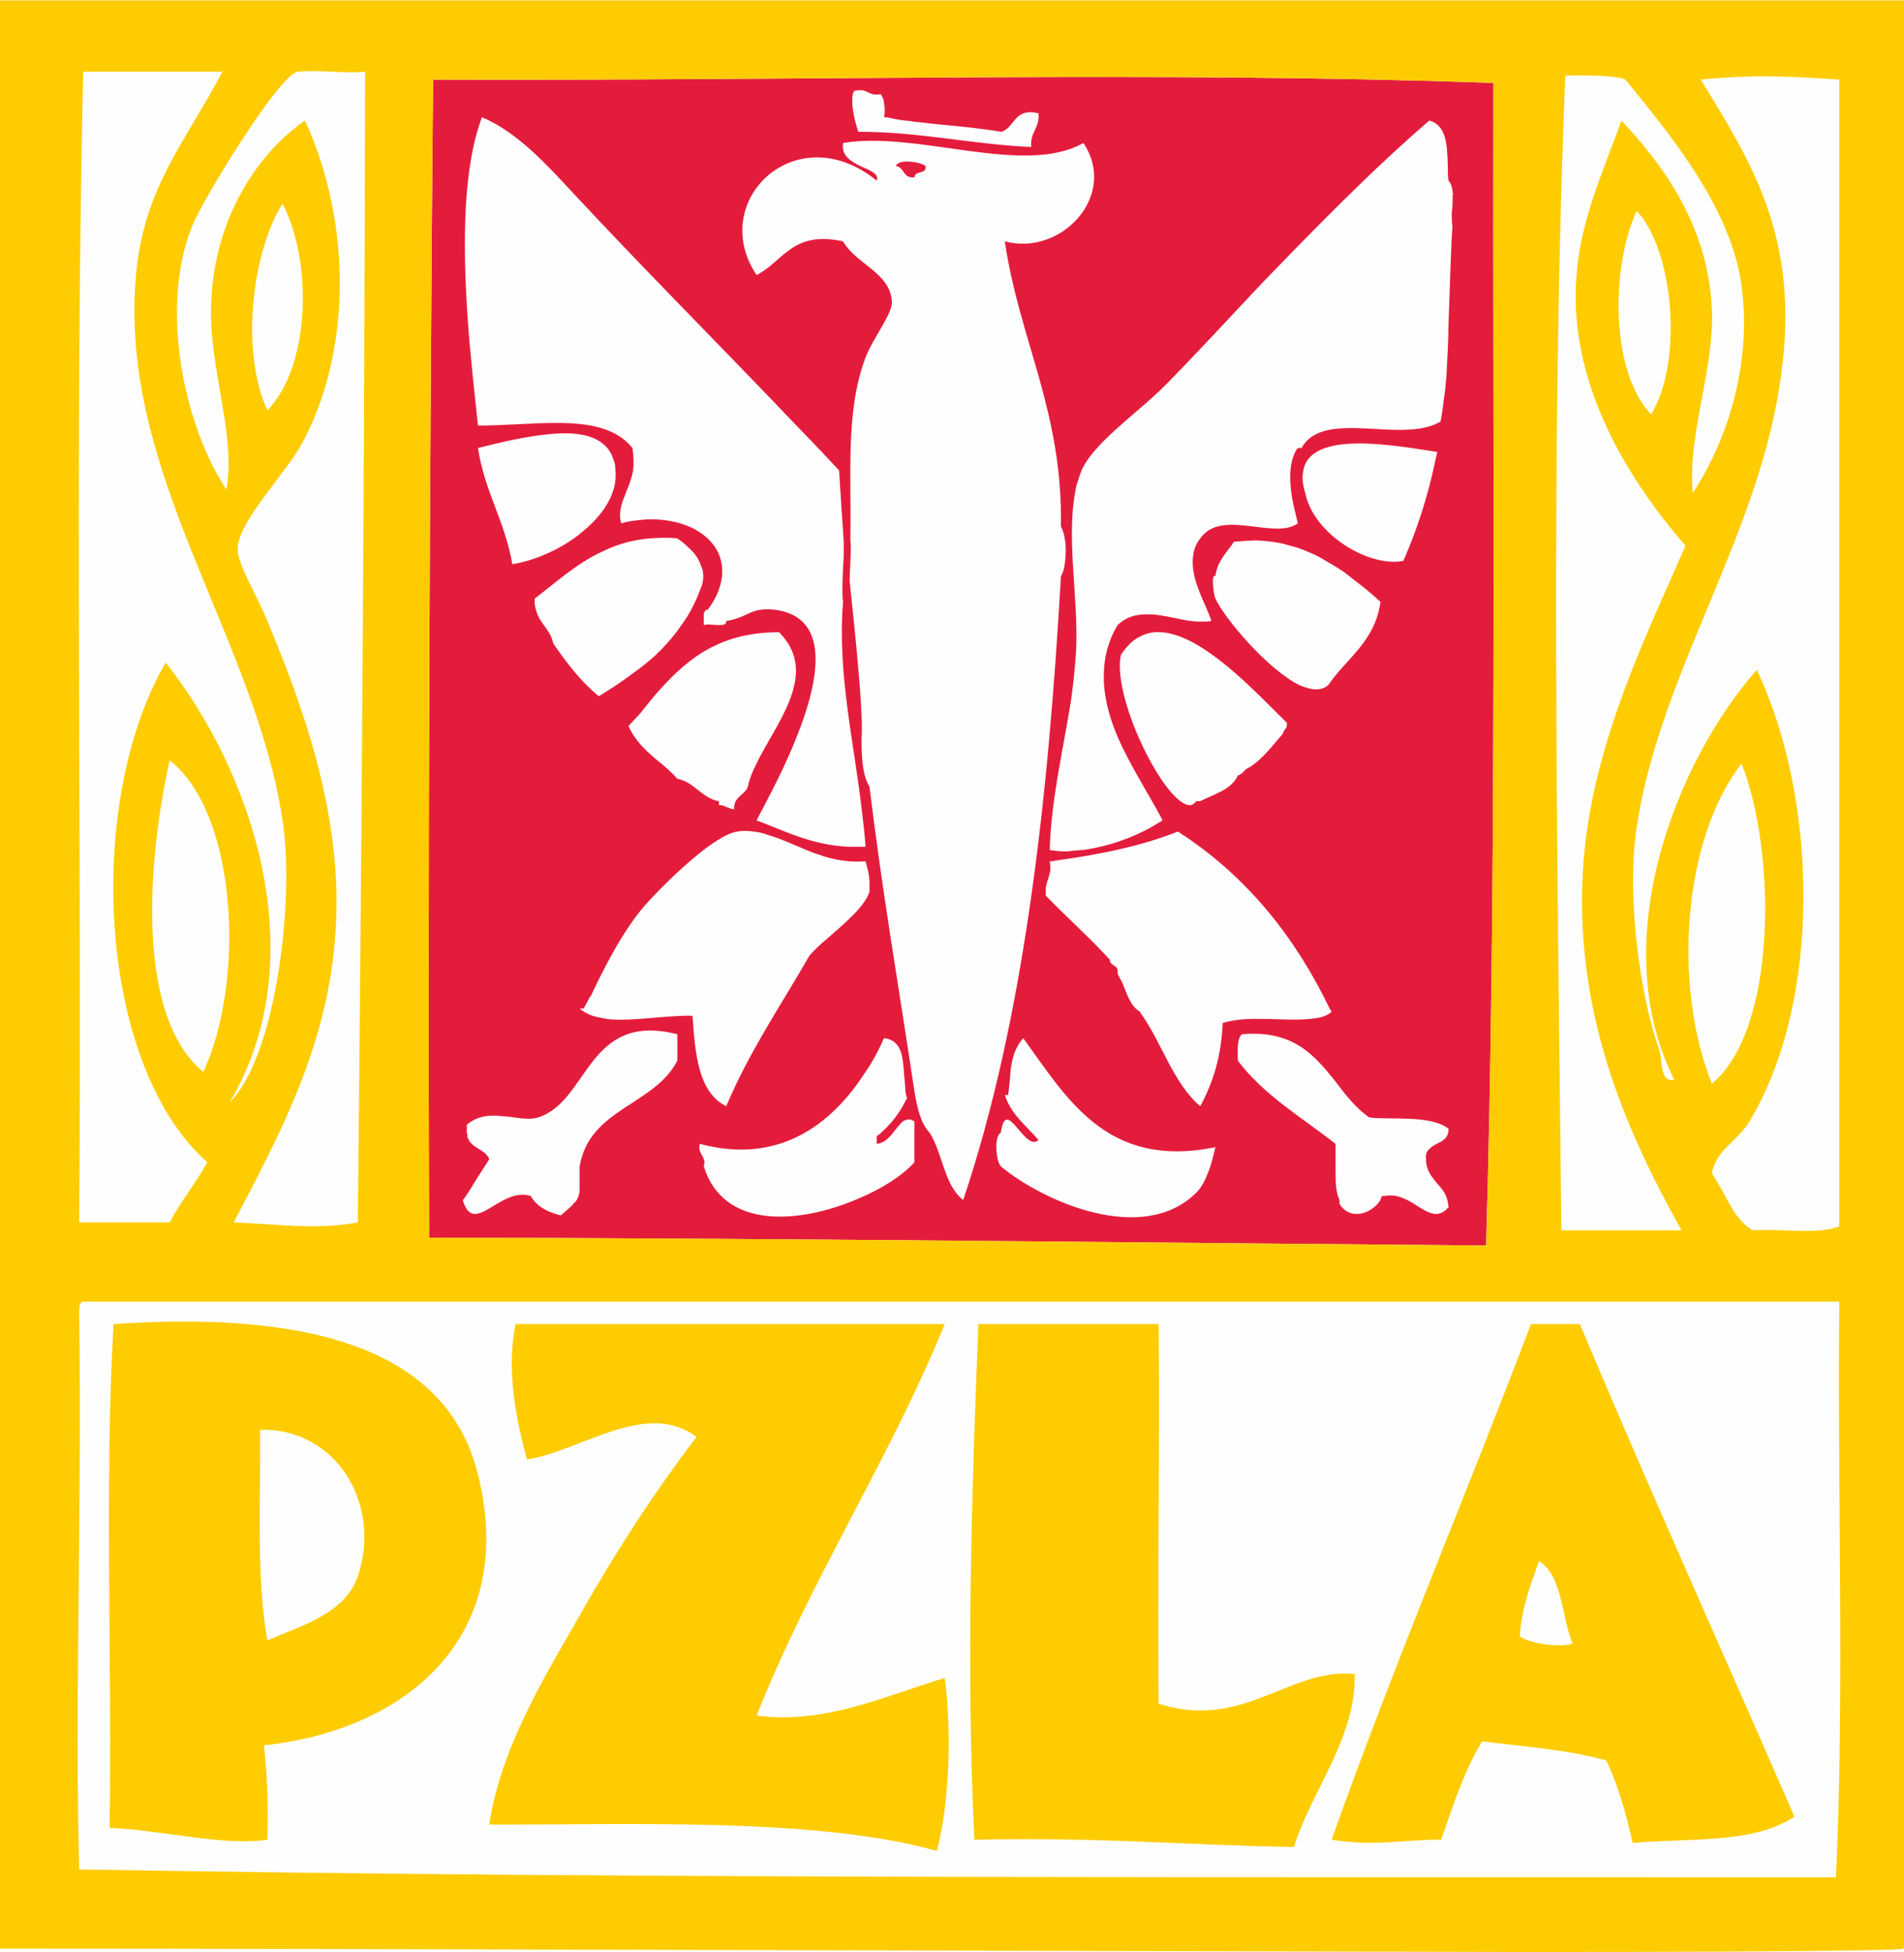 <?xml version="1.0" encoding="UTF-8"?>
<!DOCTYPE svg PUBLIC "-//W3C//DTD SVG 1.1//EN" "http://www.w3.org/Graphics/SVG/1.1/DTD/svg11.dtd">
<!-- Creator: CorelDRAW X7 -->
<svg xmlns="http://www.w3.org/2000/svg" xml:space="preserve" width="197px" height="202px" version="1.1" style="shape-rendering:geometricPrecision; text-rendering:geometricPrecision; image-rendering:optimizeQuality; fill-rule:evenodd; clip-rule:evenodd"
viewBox="0 0 2884 2956"
 xmlns:xlink="http://www.w3.org/1999/xlink">
 <defs>
  <style type="text/css">
   <![CDATA[
    .fil1 {fill:#E41C3C;fill-rule:nonzero}
    .fil2 {fill:#FECC00;fill-rule:nonzero}
    .fil0 {fill:#FEFEFE;fill-rule:nonzero}
   ]]>
  </style>
 </defs>
 <g id="Warstwa_x0020_1">
  <g id="_2471547154832">
   <polygon class="fil0" points="2884,2956 0,2956 0,0 2884,0 "/>
   <path class="fil1" d="M2262 125c-513,-18 -1026,-3 -1606,-5 -5,555 -8,1209 -6,1754 546,1 1113,8 1601,12 16,-540 10,-1161 11,-1761z"/>
   <path class="fil2" d="M405 2484c53,-23 117,-40 137,-97 37,-109 -33,-225 -148,-222 1,108 -6,226 11,319zm-5 159c4,44 7,82 5,143 -66,10 -163,-15 -239,-18 4,-252 -8,-520 6,-763 267,-18 502,23 552,228 61,245 -108,387 -324,410z"/>
   <path class="fil2" d="M1431 2005c-85,208 -202,384 -285,593 105,14 200,-32 285,-57 11,80 7,192 -12,262 -183,-52 -480,-39 -678,-40 19,-125 93,-238 148,-336 53,-92 108,-175 166,-251 -76,-58 -179,23 -257,34 -15,-58 -32,-133 -17,-205l650 0z"/>
   <path class="fil2" d="M1755 2005c2,190 -2,404 0,575 129,41 198,-55 297,-45 2,98 -65,175 -92,262 -176,-3 -284,-15 -484,-11 -13,-253 -4,-533 6,-781l273 0z"/>
   <path class="fil2" d="M2302 2478c16,12 64,17 80,11 -17,-41 -15,-103 -51,-125 -12,35 -26,69 -29,114zm91 -473c106,252 217,498 325,746 -62,42 -161,32 -245,40 -10,-45 -22,-88 -40,-125 -56,-16 -123,-21 -188,-29 -27,44 -44,97 -62,149 -52,-1 -99,11 -166,0 95,-267 203,-520 302,-781l74 0z"/>
   <path class="fil0" d="M2194 273l0 0c-1,-7 -1,-15 -1,-23 -1,-31 -2,-61 -28,-68 -87,75 -171,161 -256,249 -47,50 -94,101 -142,150 -43,44 -117,93 -131,137 -2,5 -3,10 -5,15 -18,77 3,168 -1,252 -2,31 -5,60 -10,89 -12,72 -28,141 -30,213 7,1 15,2 23,2 1,0 3,0 4,0 6,-1 12,-1 19,-2 1,0 2,0 3,0 39,-5 78,-19 107,-36 5,-3 10,-6 15,-9 -15,-29 -36,-62 -54,-97 -19,-36 -33,-74 -35,-113 -1,-29 4,-58 21,-86 13,-12 27,-16 43,-16 27,-1 56,11 82,11 6,0 12,0 17,-1 -9,-27 -32,-63 -28,-97 1,-10 4,-19 11,-28 32,-46 113,3 148,-23l0 0c-2,-6 -3,-13 -5,-20 -6,-25 -10,-55 -3,-78 2,-6 4,-12 8,-16l6 0c0,0 0,0 0,-1 13,-22 37,-28 65,-29 48,-2 107,12 145,-10 2,-11 4,-23 5,-34 2,-12 3,-24 4,-36 1,-25 3,-50 3,-76 2,-50 3,-101 6,-150 0,0 0,0 0,0 0,0 0,0 0,0 -1,-6 -1,-12 -1,-18 0,-5 1,-9 1,-14 0,-5 1,-10 0,-14 0,-1 1,-1 1,-1 -1,-9 -2,-17 -7,-22zm-553 -57c-90,51 -251,-19 -364,0 -6,38 59,36 51,57 -122,-99 -257,31 -182,143 40,-20 54,-68 131,-51 20,35 71,47 74,91 1,19 -28,54 -40,85 -31,82 -21,179 -23,274 0,0 0,0 0,0 2,19 -1,44 -1,65 1,13 22,194 18,237 0,29 1,56 12,74 19,157 45,307 68,461 4,24 9,48 23,63 20,31 22,80 51,102 93,-277 129,-610 148,-945 6,-8 8,-30 7,-49 -1,-7 -2,-14 -4,-19 0,0 0,0 0,0 -1,-3 -2,-5 -3,-7 3,-175 -63,-282 -85,-432 86,23 172,-70 119,-149zm-239 35c2,13 -16,6 -17,17 -18,2 -15,-16 -28,-17 4,-12 39,-6 45,0zm171 -80l0 0 0 0c-33,-8 -35,15 -50,25 -2,1 -4,3 -7,3 -29,-5 -60,-8 -92,-11 -12,-1 -25,-3 -37,-4 -2,0 -4,0 -6,-1 -13,-1 -26,-3 -38,-6 -1,0 -3,0 -4,0 1,-4 1,-7 1,-11 0,-3 0,-6 -1,-10 0,-5 -2,-10 -5,-14 -14,3 -18,-4 -28,-6 -3,0 -7,0 -12,1 -2,3 -3,7 -3,12 -1,15 5,38 9,50 95,0 171,19 262,23l0 0 0 0c-2,-23 13,-28 11,-51zm-401 437c-101,-105 -204,-209 -300,-312 -42,-45 -87,-96 -142,-119 -29,77 -29,192 -22,299 4,61 11,120 16,168l0 0c40,0 81,-4 118,-4 1,0 1,0 1,0 48,0 90,7 115,38 2,13 2,24 1,34 -6,32 -26,54 -18,80 0,0 0,0 0,0 0,0 0,0 0,0 14,-4 28,-5 41,-6 56,-1 98,23 109,59 7,22 2,50 -19,78 -4,0 -5,3 -6,6 0,5 0,11 0,16 0,0 0,1 0,1 0,0 1,0 1,0 6,-2 17,1 25,0 5,0 8,-1 8,-6 26,-4 35,-15 52,-17 6,-1 13,-1 22,0 143,19 -6,275 -28,319 43,16 82,37 139,40 1,0 2,0 3,0 7,0 15,0 23,0 -1,-17 -3,-34 -5,-50 -12,-108 -38,-211 -29,-321 -1,-5 -1,-11 -1,-17 0,-17 1,-36 2,-54 0,-6 0,-12 0,-19 0,-5 -1,-11 -1,-17 -1,-11 -6,-92 -6,-92 -32,-35 -66,-69 -99,-104zm-450 1177c-6,10 -12,20 -19,30 -1,1 -1,1 -2,2 16,57 57,-21 103,-6 9,16 25,24 44,29 1,0 1,0 2,0l0 0c6,-6 14,-11 19,-18 3,-2 5,-5 6,-8 2,-4 3,-8 3,-14 0,0 0,0 0,0 0,0 0,0 0,0l0 0 0 -34c0,0 0,0 0,0 15,-88 113,-92 148,-160l0 -39 0 -1c-137,-35 -134,102 -211,126 -16,5 -35,-1 -55,-2 -18,-2 -36,-1 -53,13l0 12 0 0c0,1 1,2 1,3 0,2 0,3 0,5 1,0 1,0 1,1 6,15 26,16 32,31 0,0 0,1 -1,2 -6,9 -12,19 -18,28zm458 -828c-97,0 -146,47 -191,99 -7,9 -14,17 -21,26 -6,6 -11,12 -16,17 11,25 31,42 51,58 8,7 16,14 23,22 20,4 30,18 45,27 5,3 11,6 18,7l0 6c1,0 2,0 4,0 4,1 7,3 11,4 2,1 4,2 8,2 -1,-22 21,-21 22,-40 3,-9 6,-18 11,-27 2,-4 4,-9 7,-14 32,-60 86,-129 28,-187l0 0zm-174 -143c-38,0 -68,8 -94,21 0,0 0,0 0,0 0,0 0,0 0,0 -39,18 -69,46 -102,71 -1,8 1,15 3,21 6,18 21,27 25,47 20,29 41,57 69,80 18,-11 35,-22 52,-35 13,-9 25,-19 36,-29 0,-1 1,-2 2,-2 0,-1 1,-1 1,-1 13,-13 25,-27 35,-42 11,-15 20,-32 27,-51l0 0c4,-9 6,-17 5,-25 0,-4 -1,-8 -3,-12 -2,-7 -6,-14 -11,-20 -3,-3 -5,-6 -8,-8 -6,-6 -11,-10 -17,-14 -7,-1 -13,-1 -20,-1zm-282 -136c0,0 0,0 0,0l0 0c10,66 41,111 52,176 32,-5 70,-21 100,-44 0,0 1,0 1,-1 35,-27 60,-62 55,-100 0,-5 -1,-9 -3,-14 -10,-32 -44,-41 -83,-39 -42,2 -90,14 -122,22zm325 860c0,0 0,0 0,1 4,58 9,115 51,136 35,-83 83,-153 126,-228l0 0c0,0 0,0 0,0 0,0 0,0 0,0 7,-8 16,-17 26,-25 27,-24 58,-49 65,-72 0,-5 0,-9 0,-13 0,-13 -3,-22 -6,-33 -24,2 -45,-2 -65,-8 -2,-1 -4,-2 -6,-2 -26,-9 -50,-22 -74,-29 -6,-2 -11,-4 -17,-5 -7,-1 -13,-2 -20,-2 0,0 0,0 0,0 -4,0 -8,0 -12,1 -32,4 -97,65 -135,106 -2,3 -5,5 -7,8 -13,15 -25,33 -36,51 -14,23 -26,47 -36,67 -2,5 -5,10 -7,15 -3,4 -5,8 -7,12 -2,3 -3,6 -5,9l-6 0c8,7 19,12 32,14 3,1 7,1 10,2 38,4 88,-6 129,-5zm18 222c0,0 0,0 0,0 0,2 0,3 -1,5 0,0 0,0 0,1 30,97 146,87 234,49 36,-15 67,-35 85,-55l0 -62c-3,-2 -6,-3 -8,-3 -3,0 -5,1 -8,2 -12,8 -21,33 -41,35l0 -12 0 0 0 0c0,0 0,0 0,0 0,0 0,0 0,0 4,-2 7,-5 10,-8 14,-13 26,-29 35,-48 0,0 1,0 1,-1 -2,-5 -3,-12 -3,-19 -2,-17 -2,-36 -6,-50 -4,-12 -11,-20 -25,-22 0,0 0,0 0,0 -1,0 -1,0 -1,0 -8,18 -18,37 -30,54 -50,77 -130,138 -249,106 -3,12 4,16 6,23 0,0 0,0 0,1 1,1 1,2 1,4zm449 -45c-11,6 -7,44 0,51 0,0 1,0 1,1 65,53 214,119 295,39 0,0 0,0 0,0 0,0 0,0 0,0 0,0 0,0 0,0l0 0c0,0 0,0 0,0 7,-7 12,-16 16,-26 6,-13 9,-27 13,-43 0,0 0,0 0,0 0,0 0,0 0,0 -83,17 -140,-2 -184,-37 -44,-35 -75,-84 -107,-128 0,0 0,0 0,0 0,0 0,0 0,0 -3,3 -6,7 -8,11 -6,10 -9,22 -11,35 -1,13 -2,26 -4,40l-5 0 0 0 0 0c5,15 13,27 23,38 9,10 19,20 28,30 -3,3 -5,3 -8,3 -8,-1 -17,-13 -25,-22 -11,-13 -20,-21 -24,8zm336 -166c0,0 0,0 0,0l0 0c39,-13 99,-1 138,-7 11,-1 20,-4 27,-10l0 0c0,0 0,0 0,0 0,0 0,0 0,0l0 0c-1,-2 -2,-3 -3,-5 -52,-108 -123,-196 -219,-261 -4,-2 -7,-5 -11,-7 -55,22 -119,35 -186,44 -3,1 -5,1 -8,1 4,21 -6,28 -6,44 0,3 0,5 0,8 0,0 1,0 1,0 0,0 -1,0 -1,0 32,33 66,63 97,97 0,4 2,6 5,8 3,2 7,4 7,9 0,2 0,3 0,5l0 0c0,0 0,1 0,1 0,0 0,-1 0,-1 2,4 4,7 6,11 8,17 12,37 28,46 0,1 0,1 0,1 33,45 49,106 91,142 19,-35 32,-75 34,-126zm-11 -643c13,29 80,109 129,132 4,1 7,3 10,3 1,1 2,1 2,1 12,3 22,2 30,-5 28,-41 71,-66 79,-126 -3,-3 -7,-6 -10,-9 -7,-6 -14,-12 -22,-18 -8,-6 -15,-12 -23,-18 -9,-6 -17,-11 -26,-16 -8,-5 -17,-10 -27,-14 -9,-4 -19,-8 -29,-10 -15,-5 -32,-7 -49,-8 -11,0 -23,1 -36,2 -10,16 -25,28 -28,52 -7,-4 -3,27 0,34zm51 256l0 0 0 0c21,-13 35,-33 51,-51 0,0 0,0 0,0 1,-7 8,-8 6,-17 0,0 0,0 0,0 -2,-2 -5,-5 -8,-8 -40,-39 -120,-126 -183,-129 -12,-1 -23,2 -34,8 -9,5 -18,14 -26,26 -3,12 -2,28 1,45 13,74 72,182 103,183 4,0 7,-2 10,-6l6 0 0 0 0 0c0,0 0,0 0,0 0,0 0,0 0,0 21,-11 47,-17 57,-39 0,0 0,0 0,0 0,0 0,0 0,0 8,-2 10,-10 17,-12zm285 -478l0 0c0,0 0,0 0,0 -60,-9 -193,-35 -203,29 -2,9 -1,20 3,33 13,64 98,113 148,103 0,0 0,0 1,0 0,-1 0,-2 1,-3 19,-44 35,-92 46,-144 1,-6 3,-12 4,-18zm-296 882c-8,8 -6,25 -6,40 39,52 97,86 148,126 0,3 0,7 0,11 0,11 0,23 0,35 0,15 1,29 6,39l0 0c0,0 0,0 0,0l0 6c16,26 49,15 62,-6l0 0 0 0c0,0 0,0 0,0 1,-3 1,-5 3,-6 1,0 2,0 3,0l0 0c0,0 0,0 0,0 0,0 0,0 0,0l0 0c35,-7 58,30 81,27 5,-1 10,-3 15,-9 1,0 1,0 1,0 0,-1 0,-1 0,-1 -1,-18 -9,-27 -18,-37 -8,-10 -16,-19 -16,-36 -1,-7 1,-12 5,-15 9,-11 30,-10 29,-31 0,0 0,0 0,0 -14,-11 -37,-14 -59,-15 -23,-1 -46,0 -61,-2 -20,-14 -35,-33 -50,-53 -32,-40 -64,-80 -143,-73z"/>
   <path class="fil2" d="M2781 2843c-865,-1 -1810,3 -2661,-12 -7,-255 4,-514 0,-843 0,-8 0,-16 6,-17l2660 0c-3,289 8,592 -5,872zm-497 113l79 0c309,0 516,-2 520,-5 0,0 1,-2 1,-5l0 -2946 -2884 0 0 2951c588,0 1626,4 2284,5zm354 -1800c53,135 54,403 -45,485 -61,-153 -42,-374 45,-485zm148 701c-33,13 -88,3 -131,6 -31,-18 -41,-57 -62,-86 6,-36 38,-48 57,-79 110,-183 104,-488 11,-684 -120,136 -231,409 -125,621 -23,4 -17,-29 -23,-46 -28,-79 -50,-228 -34,-336 34,-229 179,-433 216,-666 35,-215 -34,-330 -119,-467 82,-8 135,-5 210,0l0 1737zm-285 -1230c-61,-63 -62,-220 -22,-308 56,58 71,228 22,308zm-39 -507c57,71 160,189 176,313 16,117 -22,235 -74,313 -8,-91 33,-186 29,-279 -6,-125 -73,-217 -137,-285 -26,73 -62,150 -68,234 -14,169 85,318 165,410 -56,129 -139,295 -154,473 -19,230 65,415 148,564l-182 0c-6,-568 -17,-1191 6,-1749 33,-1 81,0 91,6zm-211 1766c-488,-4 -1055,-11 -1601,-12 -2,-545 1,-1199 6,-1754 580,2 1093,-13 1606,5 -1,600 5,1221 -11,1761zm-1823 -1578c46,89 42,246 -23,313 -42,-91 -22,-243 23,-313zm125 -200c-1,584 -5,1165 -11,1743 -65,12 -128,2 -188,0 83,-159 169,-316 154,-535 -10,-137 -56,-263 -103,-376 -16,-39 -45,-86 -45,-108 -1,-41 71,-113 97,-160 74,-136 78,-330 5,-490 -75,52 -137,151 -142,274 -5,99 38,199 23,285 -64,-96 -102,-275 -52,-399 18,-44 133,-231 160,-234 31,-3 71,3 102,0zm-245 1515c-104,-85 -84,-324 -51,-472 104,82 114,337 51,472zm29 -1515c-57,108 -119,175 -131,308 -27,299 180,547 222,826 19,124 -11,359 -80,427 132,-223 30,-506 -97,-666 -123,211 -104,609 63,757 -18,32 -40,59 -57,91l-137 0c4,-579 -7,-1173 6,-1743l211 0z"/>
  </g>
 </g>
</svg>

